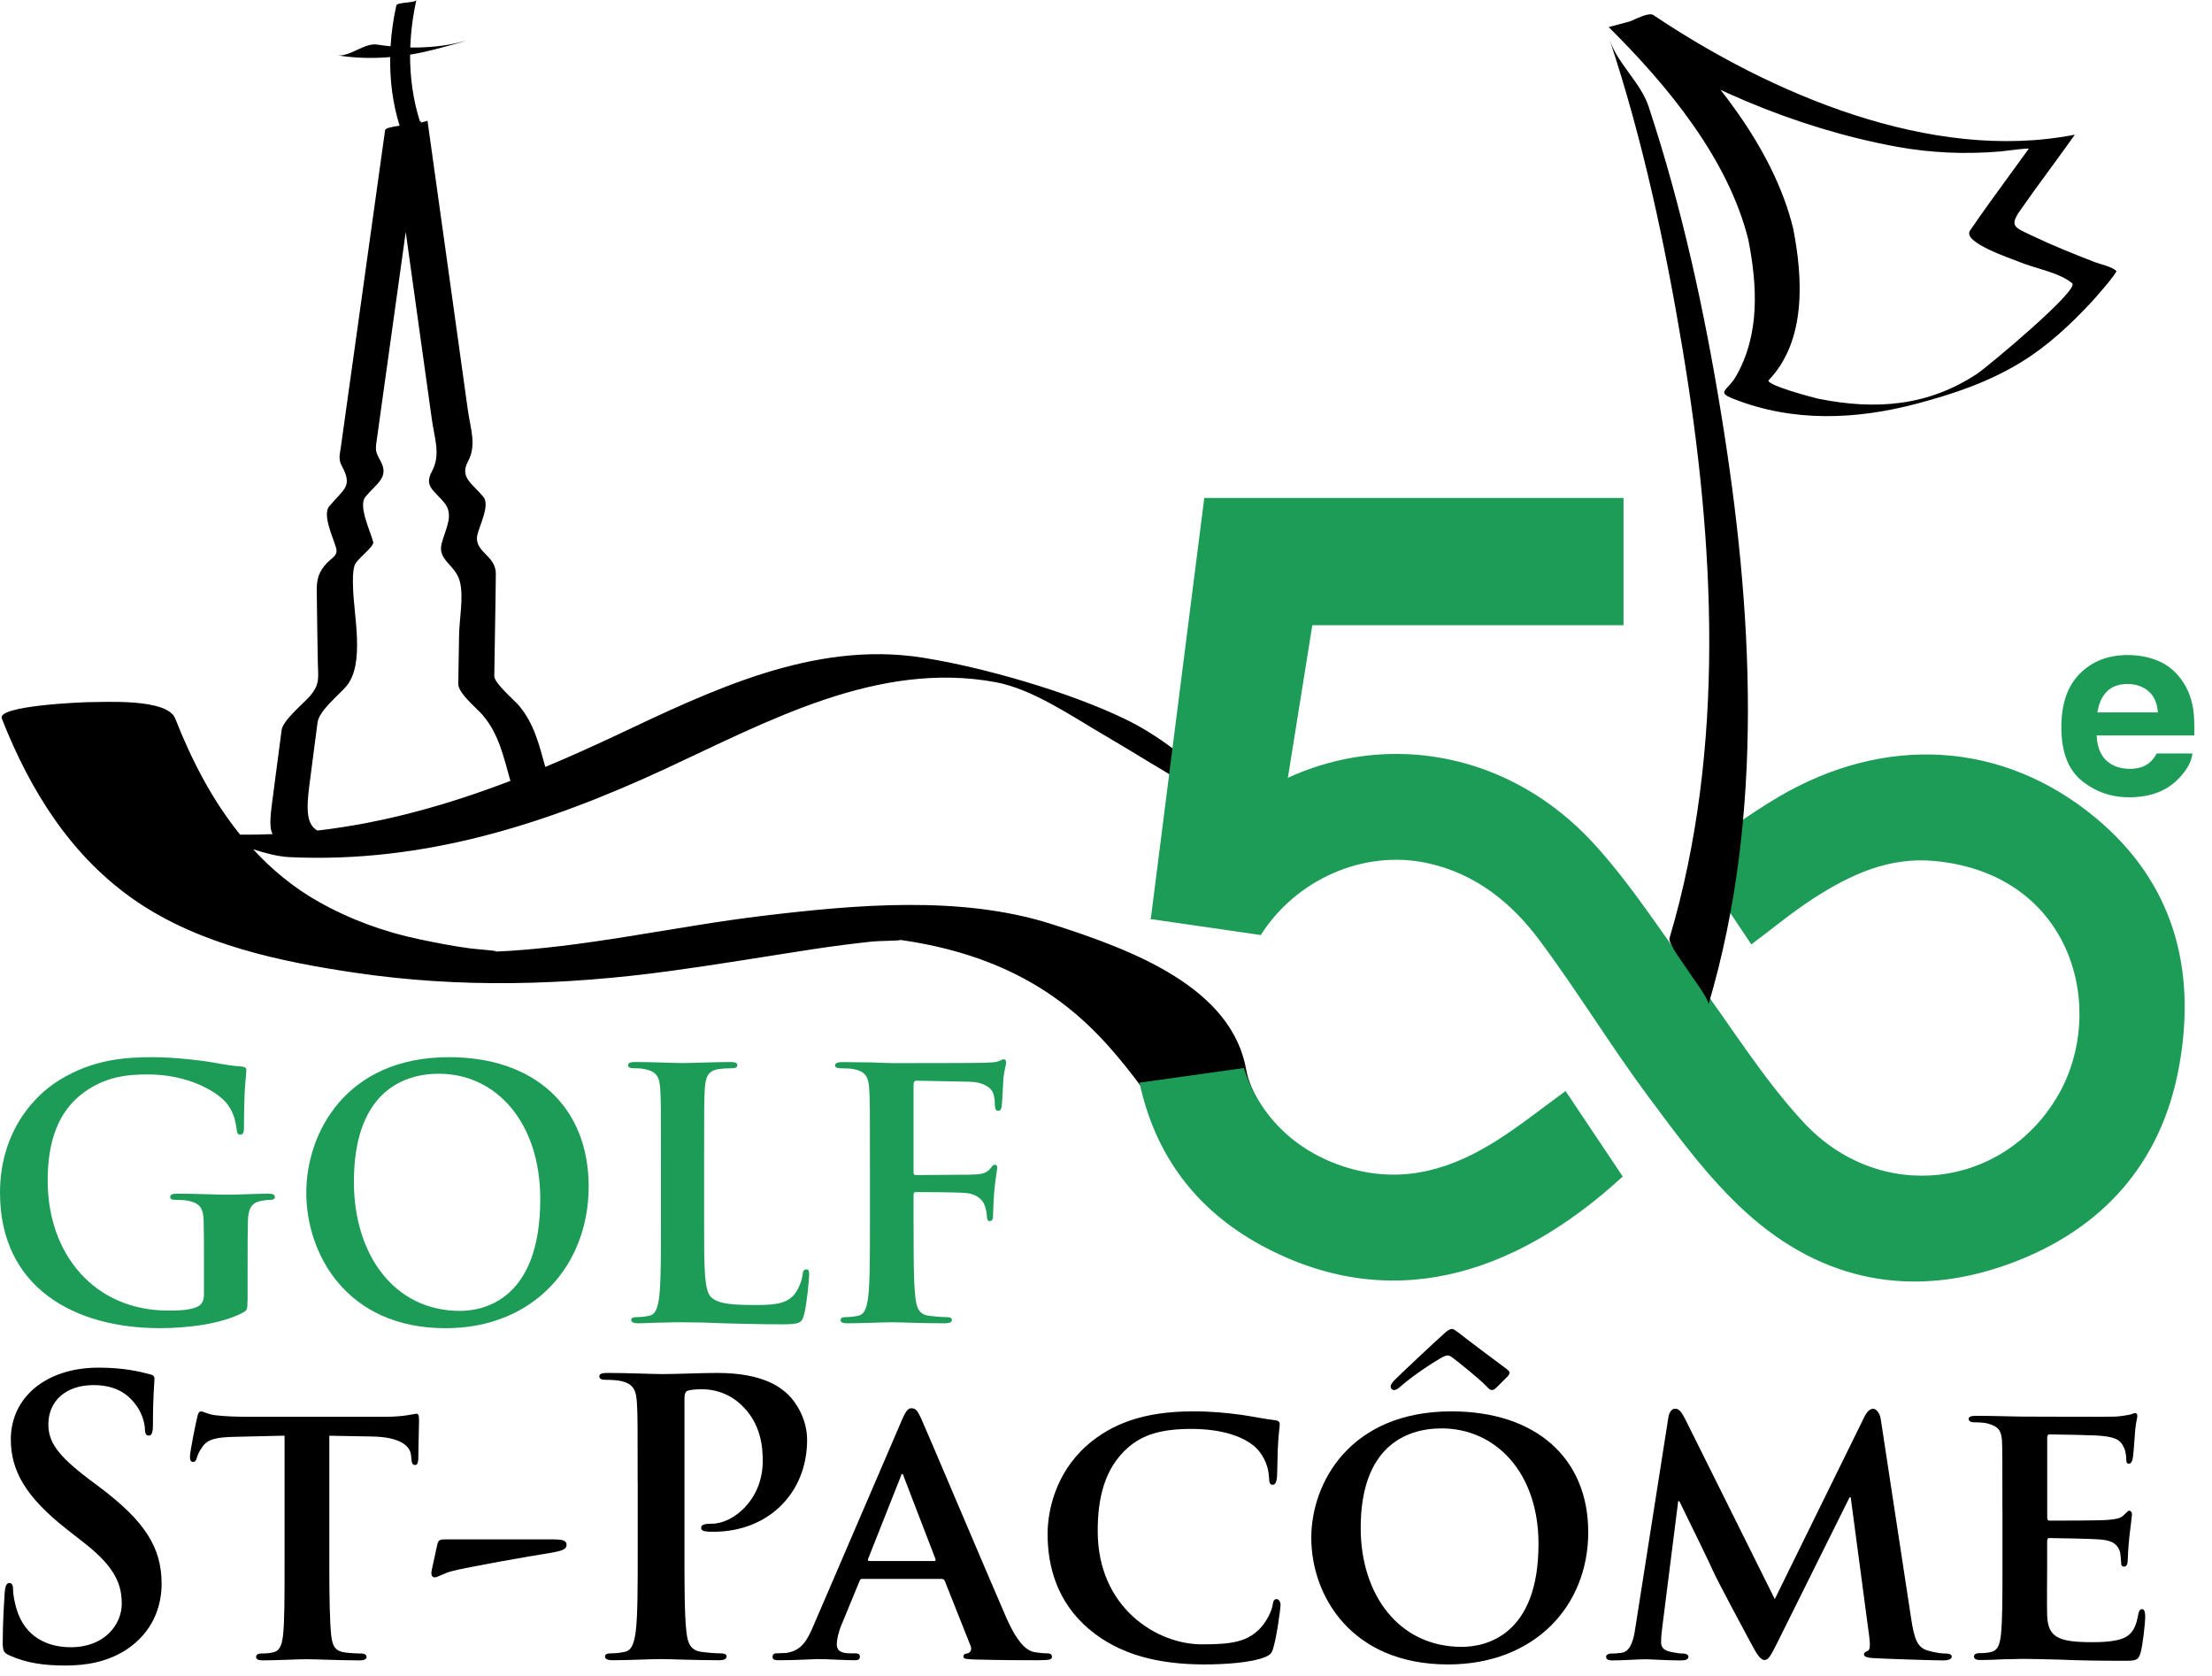 <svg xmlns="http://www.w3.org/2000/svg" width="99" height="75" viewBox="0 0 99 75" fill="none"><path d="M0.445 74.091C0.173 73.972 0.122 73.886 0.122 73.512C0.122 72.576 0.191 71.558 0.208 71.284C0.225 71.03 0.276 70.841 0.413 70.841C0.567 70.841 0.584 70.996 0.584 71.13C0.584 71.349 0.653 71.709 0.738 71.997C1.112 73.255 2.117 73.715 3.169 73.715C4.699 73.715 5.449 72.679 5.449 71.777C5.449 70.944 5.195 70.162 3.783 69.058L3.001 68.445C1.129 66.984 0.484 65.791 0.484 64.415C0.484 62.544 2.048 61.203 4.414 61.203C5.518 61.203 6.234 61.374 6.676 61.491C6.83 61.525 6.913 61.576 6.913 61.693C6.913 61.913 6.845 62.407 6.845 63.734C6.845 64.107 6.793 64.244 6.656 64.244C6.536 64.244 6.485 64.142 6.485 63.939C6.485 63.785 6.4 63.26 6.043 62.818C5.789 62.495 5.295 61.984 4.188 61.984C2.93 61.984 2.165 62.715 2.165 63.736C2.165 64.518 2.556 65.115 3.968 66.185L4.445 66.541C6.502 68.088 7.233 69.261 7.233 70.879C7.233 71.866 6.859 73.038 5.635 73.837C4.785 74.382 3.831 74.534 2.93 74.534C1.943 74.534 1.178 74.414 0.445 74.091Z" fill="black"></path><path d="M12.739 64.247L10.511 64.299C9.643 64.316 9.287 64.419 9.064 64.741C8.91 64.944 8.844 65.132 8.81 65.235C8.776 65.355 8.742 65.423 8.639 65.423C8.536 65.423 8.502 65.337 8.502 65.186C8.502 64.947 8.79 63.554 8.824 63.434C8.859 63.246 8.91 63.163 8.996 63.163C9.115 63.163 9.267 63.283 9.64 63.334C10.083 63.386 10.645 63.403 11.136 63.403H17.205C17.681 63.403 18.004 63.368 18.226 63.334C18.463 63.3 18.583 63.266 18.634 63.266C18.737 63.266 18.754 63.351 18.754 63.571C18.754 63.876 18.72 64.949 18.72 65.323C18.703 65.477 18.669 65.56 18.583 65.56C18.463 65.56 18.429 65.491 18.412 65.272L18.395 65.118C18.36 64.744 17.97 64.302 16.625 64.284L14.739 64.25V70.1C14.739 71.427 14.757 72.565 14.825 73.196C14.876 73.604 14.962 73.875 15.404 73.943C15.607 73.977 15.949 73.995 16.169 73.995C16.34 73.995 16.406 74.08 16.406 74.149C16.406 74.251 16.286 74.303 16.118 74.303C15.13 74.303 14.129 74.251 13.704 74.251C13.364 74.251 12.343 74.303 11.749 74.303C11.561 74.303 11.461 74.251 11.461 74.149C11.461 74.08 11.512 73.995 11.698 73.995C11.918 73.995 12.106 73.977 12.226 73.943C12.531 73.875 12.617 73.604 12.668 73.178C12.736 72.565 12.736 71.427 12.736 70.1V64.247H12.739Z" fill="black"></path><path d="M24.812 68.89C25.117 68.89 25.357 68.924 25.357 69.127C25.357 69.364 25.069 69.415 24.592 69.501C23.913 69.603 20.8 70.145 20.203 70.317C19.864 70.402 19.59 70.588 19.456 70.588C19.319 70.588 19.285 70.451 19.319 70.282L19.573 69.11C19.624 68.907 19.693 68.887 19.981 68.887H24.812V68.89Z" fill="black"></path><path d="M28.539 66.373C28.539 63.788 28.539 63.311 28.505 62.769C28.471 62.19 28.334 61.919 27.774 61.799C27.637 61.765 27.349 61.748 27.112 61.748C26.924 61.748 26.824 61.713 26.824 61.593C26.824 61.474 26.944 61.44 27.198 61.44C28.1 61.44 29.17 61.491 29.646 61.491C30.342 61.491 31.33 61.44 32.111 61.44C34.237 61.44 35.002 62.153 35.273 62.41C35.647 62.766 36.123 63.531 36.123 64.433C36.123 66.847 34.354 68.547 31.94 68.547C31.855 68.547 31.669 68.547 31.584 68.53C31.498 68.513 31.381 68.496 31.381 68.376C31.381 68.239 31.501 68.188 31.858 68.188C32.811 68.188 34.137 67.118 34.137 65.383C34.137 64.821 34.086 63.682 33.133 62.832C32.52 62.27 31.823 62.17 31.432 62.17C31.178 62.17 30.922 62.187 30.77 62.238C30.685 62.273 30.634 62.375 30.634 62.561V69.363C30.634 70.927 30.634 72.271 30.719 73.001C30.77 73.478 30.873 73.852 31.381 73.92C31.618 73.954 31.994 73.989 32.248 73.989C32.437 73.989 32.52 74.04 32.52 74.126C32.52 74.245 32.383 74.297 32.197 74.297C31.076 74.297 30.003 74.245 29.561 74.245C29.17 74.245 28.1 74.297 27.418 74.297C27.198 74.297 27.078 74.245 27.078 74.126C27.078 74.04 27.147 73.989 27.349 73.989C27.603 73.989 27.809 73.954 27.963 73.92C28.302 73.852 28.388 73.478 28.456 72.984C28.542 72.271 28.542 70.927 28.542 69.363V66.373H28.539Z" fill="black"></path><path d="M38.605 70.656C38.52 70.656 38.502 70.673 38.468 70.758L37.669 72.696C37.515 73.052 37.45 73.409 37.45 73.58C37.45 73.834 37.587 73.988 38.046 73.988H38.266C38.454 73.988 38.485 74.057 38.485 74.142C38.485 74.262 38.4 74.297 38.248 74.297C37.755 74.297 37.059 74.245 36.582 74.245C36.428 74.245 35.629 74.297 34.847 74.297C34.659 74.297 34.576 74.262 34.576 74.142C34.576 74.057 34.627 73.988 34.747 73.988C34.884 73.988 35.053 73.971 35.19 73.971C35.869 73.869 36.126 73.426 36.431 72.696L40.343 63.599C40.514 63.191 40.631 63.02 40.785 63.02C41.005 63.02 41.073 63.157 41.227 63.479C41.584 64.278 44.084 70.196 45.037 72.391C45.616 73.7 46.041 73.886 46.312 73.937C46.532 73.971 46.703 73.988 46.874 73.988C47.011 73.988 47.08 74.04 47.08 74.142C47.08 74.262 46.994 74.297 46.435 74.297C45.907 74.297 44.82 74.297 43.562 74.262C43.29 74.245 43.119 74.245 43.119 74.142C43.119 74.057 43.153 74.005 43.307 73.988C43.41 73.971 43.51 73.834 43.444 73.666L42.289 70.758C42.255 70.673 42.203 70.656 42.135 70.656H38.605ZM41.801 69.857C41.869 69.857 41.886 69.823 41.869 69.771L40.457 66.099C40.44 66.047 40.423 65.962 40.389 65.962C40.337 65.962 40.32 66.047 40.303 66.099L38.856 69.754C38.822 69.823 38.856 69.857 38.908 69.857H41.801Z" fill="black"></path><path d="M48.758 72.919C47.279 71.677 46.886 70.045 46.886 68.65C46.886 67.663 47.208 65.962 48.638 64.69C49.725 63.736 51.154 63.16 53.383 63.16C54.319 63.16 54.878 63.229 55.56 63.314C56.122 63.4 56.613 63.503 57.055 63.554C57.226 63.571 57.275 63.639 57.275 63.725C57.275 63.845 57.241 64.013 57.206 64.524C57.172 65.001 57.172 65.799 57.155 66.088C57.138 66.29 57.087 66.444 56.953 66.444C56.833 66.444 56.798 66.325 56.798 66.139C56.781 65.68 56.596 65.169 56.219 64.795C55.708 64.302 54.707 63.945 53.329 63.945C52.019 63.945 51.186 64.182 50.507 64.761C49.402 65.714 49.129 67.106 49.129 68.519C49.129 71.954 51.782 73.586 53.788 73.586C55.115 73.586 55.845 73.484 56.442 72.822C56.696 72.534 56.901 72.126 56.953 71.852C56.987 71.629 57.021 71.563 57.141 71.563C57.243 71.563 57.312 71.7 57.312 71.817C57.312 71.989 57.141 73.244 56.99 73.738C56.921 73.992 56.853 74.06 56.599 74.163C56.005 74.4 54.864 74.485 53.894 74.485C51.851 74.482 50.116 74.057 48.758 72.919Z" fill="black"></path><path d="M58.688 68.821C58.688 66.356 60.422 63.16 64.962 63.16C68.737 63.16 71.083 65.251 71.083 68.567C71.083 71.883 68.669 74.485 64.808 74.485C60.457 74.482 58.688 71.389 58.688 68.821ZM68.857 69.092C68.857 65.896 66.937 63.922 64.52 63.922C62.853 63.922 60.899 64.806 60.899 68.376C60.899 71.352 62.599 73.698 65.421 73.698C66.474 73.7 68.857 73.207 68.857 69.092ZM65.302 59.656C65.439 59.776 67.071 61 67.325 61.185C67.513 61.322 67.561 61.374 67.561 61.422C67.561 61.474 67.527 61.542 67.476 61.593L66.982 62.087C66.914 62.156 66.845 62.207 66.763 62.207C66.694 62.207 66.643 62.156 66.509 62.019C66.203 61.696 65.182 60.88 65.013 60.76C64.928 60.692 64.859 60.658 64.791 60.658C64.722 60.658 64.637 60.692 64.537 60.743C64.06 61.014 63.244 61.559 62.734 62.002C62.562 62.156 62.48 62.207 62.394 62.207C62.308 62.207 62.24 62.139 62.24 62.036C62.24 61.967 62.308 61.882 62.394 61.782C62.582 61.579 64.4 59.879 64.64 59.673C64.811 59.519 64.894 59.471 64.996 59.471C65.048 59.468 65.116 59.519 65.302 59.656Z" fill="black"></path><path d="M74.672 63.414C74.707 63.177 74.844 63.04 74.961 63.04C75.115 63.04 75.215 63.109 75.42 63.5L79.432 71.561L83.444 63.4C83.564 63.163 83.698 63.043 83.835 63.043C83.954 63.043 84.123 63.197 84.174 63.502L85.535 72.431C85.672 73.332 85.806 73.723 86.266 73.86C86.691 73.98 86.928 73.997 87.116 73.997C87.253 73.997 87.353 74.049 87.353 74.134C87.353 74.254 87.182 74.305 86.962 74.305C86.588 74.305 84.462 74.237 83.866 74.203C83.509 74.186 83.424 74.117 83.424 74.031C83.424 73.963 83.492 73.912 83.595 73.877C83.681 73.843 83.715 73.675 83.663 73.264L82.83 67.007H82.779L79.566 73.469C79.226 74.148 79.141 74.285 78.97 74.285C78.781 74.285 78.613 73.997 78.376 73.555C78.019 72.893 76.83 70.682 76.658 70.274C76.539 70.002 75.654 68.182 75.16 67.178H75.109L74.396 72.825C74.361 73.079 74.344 73.267 74.344 73.504C74.344 73.775 74.547 73.877 74.804 73.929C75.058 73.98 75.195 73.997 75.332 73.997C75.469 73.997 75.568 74.066 75.568 74.134C75.568 74.271 75.431 74.305 75.212 74.305C74.581 74.305 73.902 74.254 73.631 74.254C73.343 74.254 72.627 74.305 72.153 74.305C71.999 74.305 71.882 74.271 71.882 74.134C71.882 74.066 71.967 73.997 72.119 73.997C72.239 73.997 72.338 73.997 72.578 73.963C72.986 73.912 73.123 73.335 73.189 72.859L74.672 63.414Z" fill="black"></path><path d="M89.619 67.545C89.619 65.351 89.619 64.943 89.602 64.484C89.567 63.99 89.43 63.839 88.957 63.702C88.837 63.667 88.583 63.65 88.363 63.65C88.209 63.65 88.109 63.599 88.109 63.496C88.109 63.394 88.229 63.359 88.449 63.359C89.231 63.359 90.184 63.394 90.609 63.394C91.085 63.394 94.401 63.411 94.689 63.394C94.96 63.377 95.2 63.325 95.32 63.308C95.406 63.291 95.491 63.239 95.557 63.239C95.642 63.239 95.659 63.308 95.659 63.377C95.659 63.479 95.574 63.648 95.54 64.312C95.522 64.466 95.488 65.094 95.454 65.265C95.437 65.334 95.403 65.502 95.283 65.502C95.18 65.502 95.163 65.434 95.163 65.314C95.163 65.211 95.146 64.957 95.06 64.786C94.94 64.532 94.823 64.327 94.073 64.258C93.819 64.224 92.033 64.19 91.728 64.19C91.659 64.19 91.625 64.241 91.625 64.327V67.896C91.625 67.982 91.642 68.05 91.728 68.05C92.067 68.05 94.007 68.05 94.347 68.016C94.704 67.982 94.926 67.948 95.06 67.793C95.18 67.691 95.231 67.605 95.297 67.605C95.365 67.605 95.417 67.674 95.417 67.759C95.417 67.845 95.383 68.082 95.297 68.815C95.263 69.103 95.229 69.682 95.229 69.785C95.229 69.905 95.212 70.108 95.075 70.108C94.972 70.108 94.938 70.056 94.938 69.988C94.92 69.834 94.92 69.648 94.886 69.46C94.801 69.172 94.615 68.949 94.053 68.898C93.782 68.864 92.081 68.829 91.707 68.829C91.639 68.829 91.622 68.898 91.622 68.983V70.139C91.622 70.633 91.605 71.857 91.622 72.282C91.656 73.269 92.115 73.489 93.645 73.489C94.036 73.489 94.666 73.472 95.057 73.3C95.431 73.129 95.602 72.824 95.702 72.231C95.737 72.076 95.771 72.011 95.873 72.011C95.993 72.011 96.01 72.199 96.01 72.35C96.01 72.673 95.891 73.66 95.808 73.948C95.705 74.322 95.571 74.322 95.009 74.322C93.888 74.322 92.986 74.305 92.255 74.271C91.525 74.254 90.963 74.236 90.52 74.236C90.349 74.236 90.027 74.254 89.67 74.254C89.314 74.271 88.94 74.288 88.634 74.288C88.446 74.288 88.346 74.236 88.346 74.134C88.346 74.065 88.398 73.98 88.583 73.98C88.806 73.98 88.974 73.963 89.111 73.928C89.416 73.86 89.502 73.589 89.553 73.164C89.622 72.55 89.622 71.412 89.622 70.085V67.545H89.619Z" fill="black"></path><path d="M11.077 58.183C11.077 58.6 11.063 58.631 10.874 58.74C9.87 59.265 8.352 59.436 7.145 59.436C3.358 59.436 0 57.641 0 53.373C0 50.899 1.284 49.164 2.691 48.313C4.175 47.417 5.553 47.309 6.851 47.309C7.918 47.309 9.279 47.495 9.59 47.557C9.916 47.62 10.458 47.711 10.812 47.728C10.997 47.743 11.028 47.806 11.028 47.914C11.028 48.085 10.92 48.516 10.92 50.451C10.92 50.699 10.874 50.776 10.749 50.776C10.64 50.776 10.609 50.699 10.595 50.573C10.549 50.217 10.472 49.723 10.07 49.289C9.604 48.796 8.369 48.082 6.62 48.082C5.77 48.082 4.64 48.145 3.558 49.041C2.691 49.769 2.134 50.927 2.134 52.83C2.134 56.157 4.254 58.648 7.519 58.648C7.921 58.648 8.463 58.648 8.834 58.477C9.065 58.369 9.128 58.169 9.128 57.904V56.449C9.128 55.675 9.128 55.087 9.114 54.622C9.099 54.097 8.96 53.849 8.449 53.741C8.326 53.709 8.061 53.695 7.847 53.695C7.707 53.695 7.616 53.664 7.616 53.572C7.616 53.45 7.724 53.418 7.941 53.418C8.746 53.418 9.719 53.464 10.184 53.464C10.663 53.464 11.482 53.418 11.993 53.418C12.193 53.418 12.301 53.45 12.301 53.572C12.301 53.664 12.207 53.695 12.101 53.695C11.979 53.695 11.87 53.709 11.685 53.741C11.268 53.818 11.111 54.08 11.097 54.622C11.082 55.087 11.082 55.704 11.082 56.48V58.183H11.077Z" fill="#1D9C58"></path><path d="M13.708 53.373C13.708 50.727 15.457 47.309 20.097 47.309C23.949 47.309 26.346 49.552 26.346 53.096C26.346 56.64 23.872 59.439 19.94 59.439C15.503 59.436 13.708 56.112 13.708 53.373ZM24.18 53.666C24.18 50.202 22.185 48.051 19.646 48.051C17.868 48.051 15.839 49.041 15.839 52.893C15.839 56.112 17.617 58.663 20.587 58.663C21.675 58.663 24.18 58.138 24.18 53.666Z" fill="#1D9C58"></path><path d="M31.513 54.733C31.513 56.714 31.513 57.781 31.838 58.061C32.1 58.292 32.503 58.4 33.71 58.4C34.529 58.4 35.133 58.386 35.519 57.966C35.704 57.767 35.89 57.333 35.921 57.039C35.935 56.899 35.967 56.808 36.092 56.808C36.201 56.808 36.215 56.885 36.215 57.07C36.215 57.242 36.106 58.4 35.984 58.848C35.89 59.188 35.813 59.265 35.008 59.265C33.895 59.265 33.09 59.233 32.394 59.219C31.698 59.188 31.142 59.173 30.508 59.173C30.337 59.173 29.997 59.173 29.627 59.188C29.27 59.188 28.867 59.219 28.559 59.219C28.36 59.219 28.251 59.173 28.251 59.065C28.251 58.988 28.314 58.942 28.499 58.942C28.73 58.942 28.916 58.911 29.056 58.88C29.364 58.817 29.444 58.477 29.504 58.029C29.581 57.379 29.581 56.157 29.581 54.733V52.011C29.581 49.66 29.581 49.227 29.549 48.733C29.518 48.208 29.395 47.96 28.885 47.851C28.762 47.82 28.576 47.806 28.374 47.806C28.203 47.806 28.111 47.774 28.111 47.666C28.111 47.557 28.22 47.526 28.451 47.526C29.178 47.526 30.151 47.572 30.571 47.572C30.942 47.572 32.072 47.526 32.674 47.526C32.891 47.526 32.999 47.557 32.999 47.666C32.999 47.774 32.905 47.806 32.719 47.806C32.548 47.806 32.303 47.82 32.117 47.851C31.701 47.928 31.575 48.191 31.544 48.733C31.513 49.229 31.513 49.66 31.513 52.011V54.733Z" fill="#1D9C58"></path><path d="M40.889 54.734C40.889 56.22 40.889 57.379 40.966 58.029C41.012 58.477 41.106 58.82 41.569 58.88C41.785 58.911 42.125 58.942 42.342 58.942C42.544 58.942 42.604 58.988 42.604 59.065C42.604 59.173 42.496 59.219 42.265 59.219C41.289 59.219 40.316 59.173 39.913 59.173C39.511 59.173 38.535 59.219 37.948 59.219C37.731 59.219 37.622 59.188 37.622 59.065C37.622 58.988 37.685 58.942 37.853 58.942C38.084 58.942 38.27 58.911 38.41 58.88C38.718 58.817 38.798 58.477 38.858 58.029C38.935 57.379 38.935 56.22 38.935 54.734V52.011C38.935 49.66 38.935 49.227 38.903 48.733C38.872 48.208 38.749 47.96 38.239 47.851C38.116 47.82 37.85 47.806 37.636 47.806C37.483 47.806 37.374 47.774 37.374 47.683C37.374 47.56 37.497 47.529 37.731 47.529C38.133 47.529 38.581 47.543 38.983 47.543C39.386 47.557 39.742 47.575 39.959 47.575C40.547 47.575 43.689 47.575 44.042 47.56C44.336 47.546 44.522 47.546 44.676 47.498C44.77 47.466 44.847 47.403 44.924 47.403C44.987 47.403 45.032 47.466 45.032 47.543C45.032 47.652 44.956 47.837 44.91 48.239C44.895 48.393 44.864 49.306 44.833 49.492C44.819 49.615 44.787 49.709 44.679 49.709C44.57 49.709 44.539 49.632 44.525 49.461C44.525 49.338 44.525 49.09 44.43 48.873C44.322 48.656 43.997 48.425 43.409 48.408L41.026 48.362C40.932 48.362 40.886 48.408 40.886 48.579V52.445C40.886 52.539 40.901 52.585 40.995 52.585L42.975 52.571C43.238 52.571 43.455 52.571 43.671 52.556C43.965 52.542 44.182 52.48 44.336 52.277C44.413 52.183 44.445 52.123 44.536 52.123C44.599 52.123 44.63 52.169 44.63 52.263C44.63 52.354 44.553 52.742 44.508 53.221C44.476 53.532 44.445 54.243 44.445 54.351C44.445 54.491 44.445 54.645 44.291 54.645C44.197 54.645 44.168 54.537 44.168 54.428C44.168 54.32 44.136 54.135 44.074 53.949C43.997 53.732 43.766 53.453 43.283 53.393C42.898 53.347 41.258 53.347 40.995 53.347C40.918 53.347 40.886 53.378 40.886 53.487V54.734H40.889Z" fill="#1D9C58"></path><path d="M55.778 47.886C55.139 44.205 50.733 42.515 47.021 41.34C42.995 40.064 38.295 40.487 34.175 40.98C30.149 41.462 26.157 42.416 22.099 42.59C22.602 42.567 21.335 42.481 21.038 42.441C20.276 42.341 19.52 42.19 18.767 42.033C17.189 41.705 15.659 41.143 14.258 40.353C13.134 39.719 12.17 38.92 11.331 38.007C11.864 38.175 12.418 38.332 12.969 38.358C18.964 38.635 24.408 36.894 29.778 34.406C34.389 32.269 39.297 29.555 44.561 30.528C46.202 30.831 47.937 32.032 49.361 32.862C50.693 33.639 51.994 34.469 53.338 35.228C55.955 36.7 53.367 33.639 50.377 32.189C47.863 30.971 44.031 29.861 41.269 29.427C36.406 28.668 31.835 30.899 27.567 32.911C26.514 33.407 25.461 33.881 24.405 34.321C24.128 33.322 23.903 32.372 23.218 31.567C23.015 31.33 22.117 30.568 22.122 30.254C22.137 29.49 22.148 28.728 22.159 27.963C22.171 27.204 22.185 26.445 22.191 25.683C22.199 24.827 21.164 24.702 21.375 23.894C21.486 23.463 21.934 22.593 21.629 22.228C21.129 21.629 20.562 21.363 20.947 20.647C21.34 19.917 21.055 19.18 20.941 18.364C20.704 16.658 20.465 14.952 20.228 13.245C19.863 10.629 19.497 8.012 19.132 5.396C19.135 5.41 19.012 5.444 18.835 5.487C18.838 5.456 18.844 5.427 18.847 5.396C18.844 5.416 18.824 5.43 18.798 5.447C18.49 4.488 18.35 3.467 18.353 2.445C18.704 2.388 19.049 2.314 19.395 2.226C19.817 2.117 20.242 2.003 20.661 1.886C20.961 1.803 20.958 1.798 20.659 1.875C19.928 2.063 19.141 2.137 18.362 2.126C18.387 1.407 18.481 0.691 18.636 0C18.604 0.134 17.774 0.094 17.74 0.24C17.605 0.836 17.517 1.452 17.48 2.072C17.277 2.052 17.075 2.026 16.878 1.995C16.316 1.903 15.637 2.565 15.086 2.474C15.873 2.602 16.672 2.622 17.463 2.554C17.446 3.598 17.577 4.642 17.885 5.624C17.548 5.673 17.249 5.73 17.235 5.827C16.801 8.943 16.367 12.058 15.931 15.174C15.705 16.781 15.482 18.387 15.257 19.997C15.209 20.353 15.132 20.541 15.3 20.855C15.796 21.777 15.403 21.86 14.735 22.659C14.412 23.047 14.926 24.08 15.046 24.539C15.129 24.861 14.866 24.953 14.635 25.192C14.261 25.581 14.17 25.929 14.176 26.437C14.187 27.492 14.207 28.551 14.224 29.607C14.236 30.343 14.335 30.602 13.873 31.148C13.585 31.484 12.661 32.229 12.604 32.671C12.484 33.579 12.367 34.486 12.247 35.393C12.116 36.392 12.021 36.986 12.198 37.328C11.719 37.348 11.234 37.356 10.746 37.351C9.505 35.816 8.574 34.018 7.841 32.152C7.482 31.242 4.665 31.422 3.961 31.422C3.749 31.422 -0.148 31.573 0.08 32.152C1.358 35.402 3.202 38.367 6.135 40.355C8.974 42.279 12.538 43.035 15.873 43.528C20.599 44.23 25.284 44.096 30.009 43.451C32.146 43.16 34.272 42.801 36.401 42.475C37.279 42.341 38.161 42.23 39.046 42.133C39.34 42.102 40.327 42.102 40.296 42.062C46.35 42.918 48.976 45.911 50.727 48.165C53.201 51.352 52.845 53.264 56.643 54.597C65.579 57.727 56.409 51.512 55.778 47.886ZM13.842 35.171C13.964 34.229 14.087 33.285 14.21 32.343C14.281 31.795 15.146 31.125 15.494 30.717C16.356 29.704 15.816 27.501 15.799 26.223C15.793 25.903 15.782 25.632 15.862 25.324C15.936 25.033 16.758 24.468 16.704 24.257C16.578 23.769 16.019 22.633 16.356 22.231C16.855 21.631 17.423 21.366 17.041 20.65C16.801 20.208 16.795 20.162 16.861 19.694C17.092 18.045 17.32 16.395 17.551 14.746C17.754 13.291 17.956 11.836 18.159 10.381L18.618 13.679C18.855 15.385 19.095 17.092 19.332 18.798C19.446 19.614 19.731 20.35 19.337 21.081C18.972 21.757 19.395 21.911 19.88 22.49C20.339 23.041 19.939 23.655 19.765 24.328C19.574 25.073 20.39 25.272 20.581 26.023C20.758 26.71 20.559 27.692 20.547 28.397C20.536 29.133 20.524 29.872 20.51 30.608C20.505 31.025 21.346 31.698 21.603 32.001C22.334 32.857 22.539 33.878 22.844 34.945C20.039 36.018 17.189 36.823 14.207 37.168C13.748 36.917 13.694 36.304 13.842 35.171Z" fill="black"></path><path d="M58.734 27.978H72.662V22.285H53.898L51.504 41.126L52.234 41.16L57.63 34.871L58.734 27.978Z" fill="#1D9C58"></path><path d="M96.64 29.596C97.059 29.784 97.404 30.078 97.678 30.483C97.924 30.84 98.083 31.253 98.158 31.724C98.2 32.001 98.218 32.398 98.209 32.914H93.838C93.863 33.516 94.072 33.938 94.465 34.181C94.705 34.332 94.993 34.406 95.33 34.406C95.687 34.406 95.978 34.315 96.2 34.132C96.323 34.032 96.431 33.895 96.523 33.719H98.126C98.083 34.075 97.889 34.438 97.544 34.803C97.008 35.388 96.254 35.679 95.287 35.679C94.488 35.679 93.783 35.434 93.173 34.94C92.562 34.446 92.257 33.647 92.257 32.537C92.257 31.499 92.534 30.7 93.084 30.146C93.635 29.593 94.351 29.313 95.23 29.313C95.749 29.316 96.22 29.41 96.64 29.596ZM94.291 30.951C94.069 31.179 93.929 31.49 93.872 31.881H96.577C96.548 31.464 96.409 31.148 96.16 30.934C95.909 30.72 95.598 30.611 95.23 30.611C94.828 30.608 94.514 30.723 94.291 30.951Z" fill="#1D9C58"></path><path d="M56.46 55.735C62.119 58.796 67.691 57.181 72.628 52.65C71.769 51.366 70.904 50.074 70.068 48.824C69.018 49.589 68.068 50.35 67.049 51.001C65.055 52.276 62.943 52.97 60.521 52.316C58.084 51.66 56.352 49.962 55.673 47.794L50.999 48.45C51.69 51.657 53.496 54.131 56.46 55.735Z" fill="#1D9C58"></path><path d="M93.805 36.609C89.659 33.156 84.372 32.848 79.592 35.667C78.26 36.452 77.016 37.39 75.712 38.272C76.679 39.719 77.532 40.991 78.382 42.264C79.338 41.551 80.209 40.823 81.153 40.212C82.805 39.148 84.537 38.329 86.612 38.532C92.786 39.137 94.319 45.2 92.116 49.007C89.676 53.218 84.124 53.892 80.722 50.228C78.896 48.262 77.472 45.922 75.863 43.756C74.365 41.742 73.015 39.587 71.326 37.747C66.481 32.465 58.74 32.411 53.829 37.547C52.776 38.649 52.011 39.85 51.492 41.128L56.428 41.844C57.978 39.391 61.02 37.981 63.93 38.635C66.059 39.111 67.651 40.404 68.895 42.07C70.593 44.344 72.068 46.781 73.76 49.058C75.11 50.873 76.474 52.736 78.134 54.245C81.553 57.358 85.627 58.146 89.981 56.539C94.076 55.027 96.738 52.08 97.526 47.728C98.316 43.391 97.292 39.511 93.805 36.609Z" fill="#1D9C58"></path><path d="M72.042 1.783C73.529 6.263 74.524 10.943 75.301 15.594C76.744 24.248 77.247 33.481 74.721 41.982C74.647 42.23 75.457 43.274 75.577 43.48C75.686 43.665 76.525 44.752 76.462 44.961C78.993 36.438 78.451 27.247 77.041 18.573C76.288 13.924 75.266 9.239 73.783 4.762C73.426 3.689 72.393 2.845 72.042 1.783Z" fill="black"></path><path d="M80.251 10.206C79.352 6.562 76.619 3.278 73.996 0.676C73.332 0.856 72.664 1.032 71.999 1.212C75.837 3.783 80.342 5.732 84.882 6.565C86.411 6.845 87.966 6.91 89.513 6.779C89.681 6.765 90.837 6.605 90.797 6.659C90.534 7.022 90.269 7.384 90.007 7.746C89.388 8.597 88.765 9.444 88.172 10.315C87.81 10.848 89.967 11.55 90.375 11.721C91.057 12.007 92.172 12.192 92.743 12.677C93.085 12.968 88.945 16.424 88.492 16.723C86.294 18.181 83.949 18.355 81.415 17.85C81.164 17.799 78.967 17.214 79.164 17.009C80.859 15.234 80.688 12.415 80.251 10.206C80.257 10.238 78.239 10.68 78.251 10.742C78.653 12.791 78.77 14.977 77.691 16.846C77.32 17.491 76.787 17.534 77.58 17.847C80.245 18.903 83.073 18.786 85.801 18.061C87.467 17.619 89.011 17.097 90.492 16.187C91.659 15.468 92.669 14.52 93.599 13.525C93.719 13.399 94.792 12.186 94.715 12.118C94.484 11.921 94.016 11.832 93.739 11.724C92.811 11.364 91.887 10.996 90.988 10.566C90.212 10.192 89.907 10.149 90.392 9.45C91.194 8.294 92.05 7.176 92.86 6.029C92.849 6.032 92.837 6.034 92.823 6.034C86.417 7.278 79.249 4.194 73.996 0.673C73.662 0.45 72.25 1.46 71.996 1.209C74.618 3.812 77.349 7.096 78.251 10.74C78.251 10.745 80.26 10.235 80.251 10.206Z" fill="black"></path></svg>